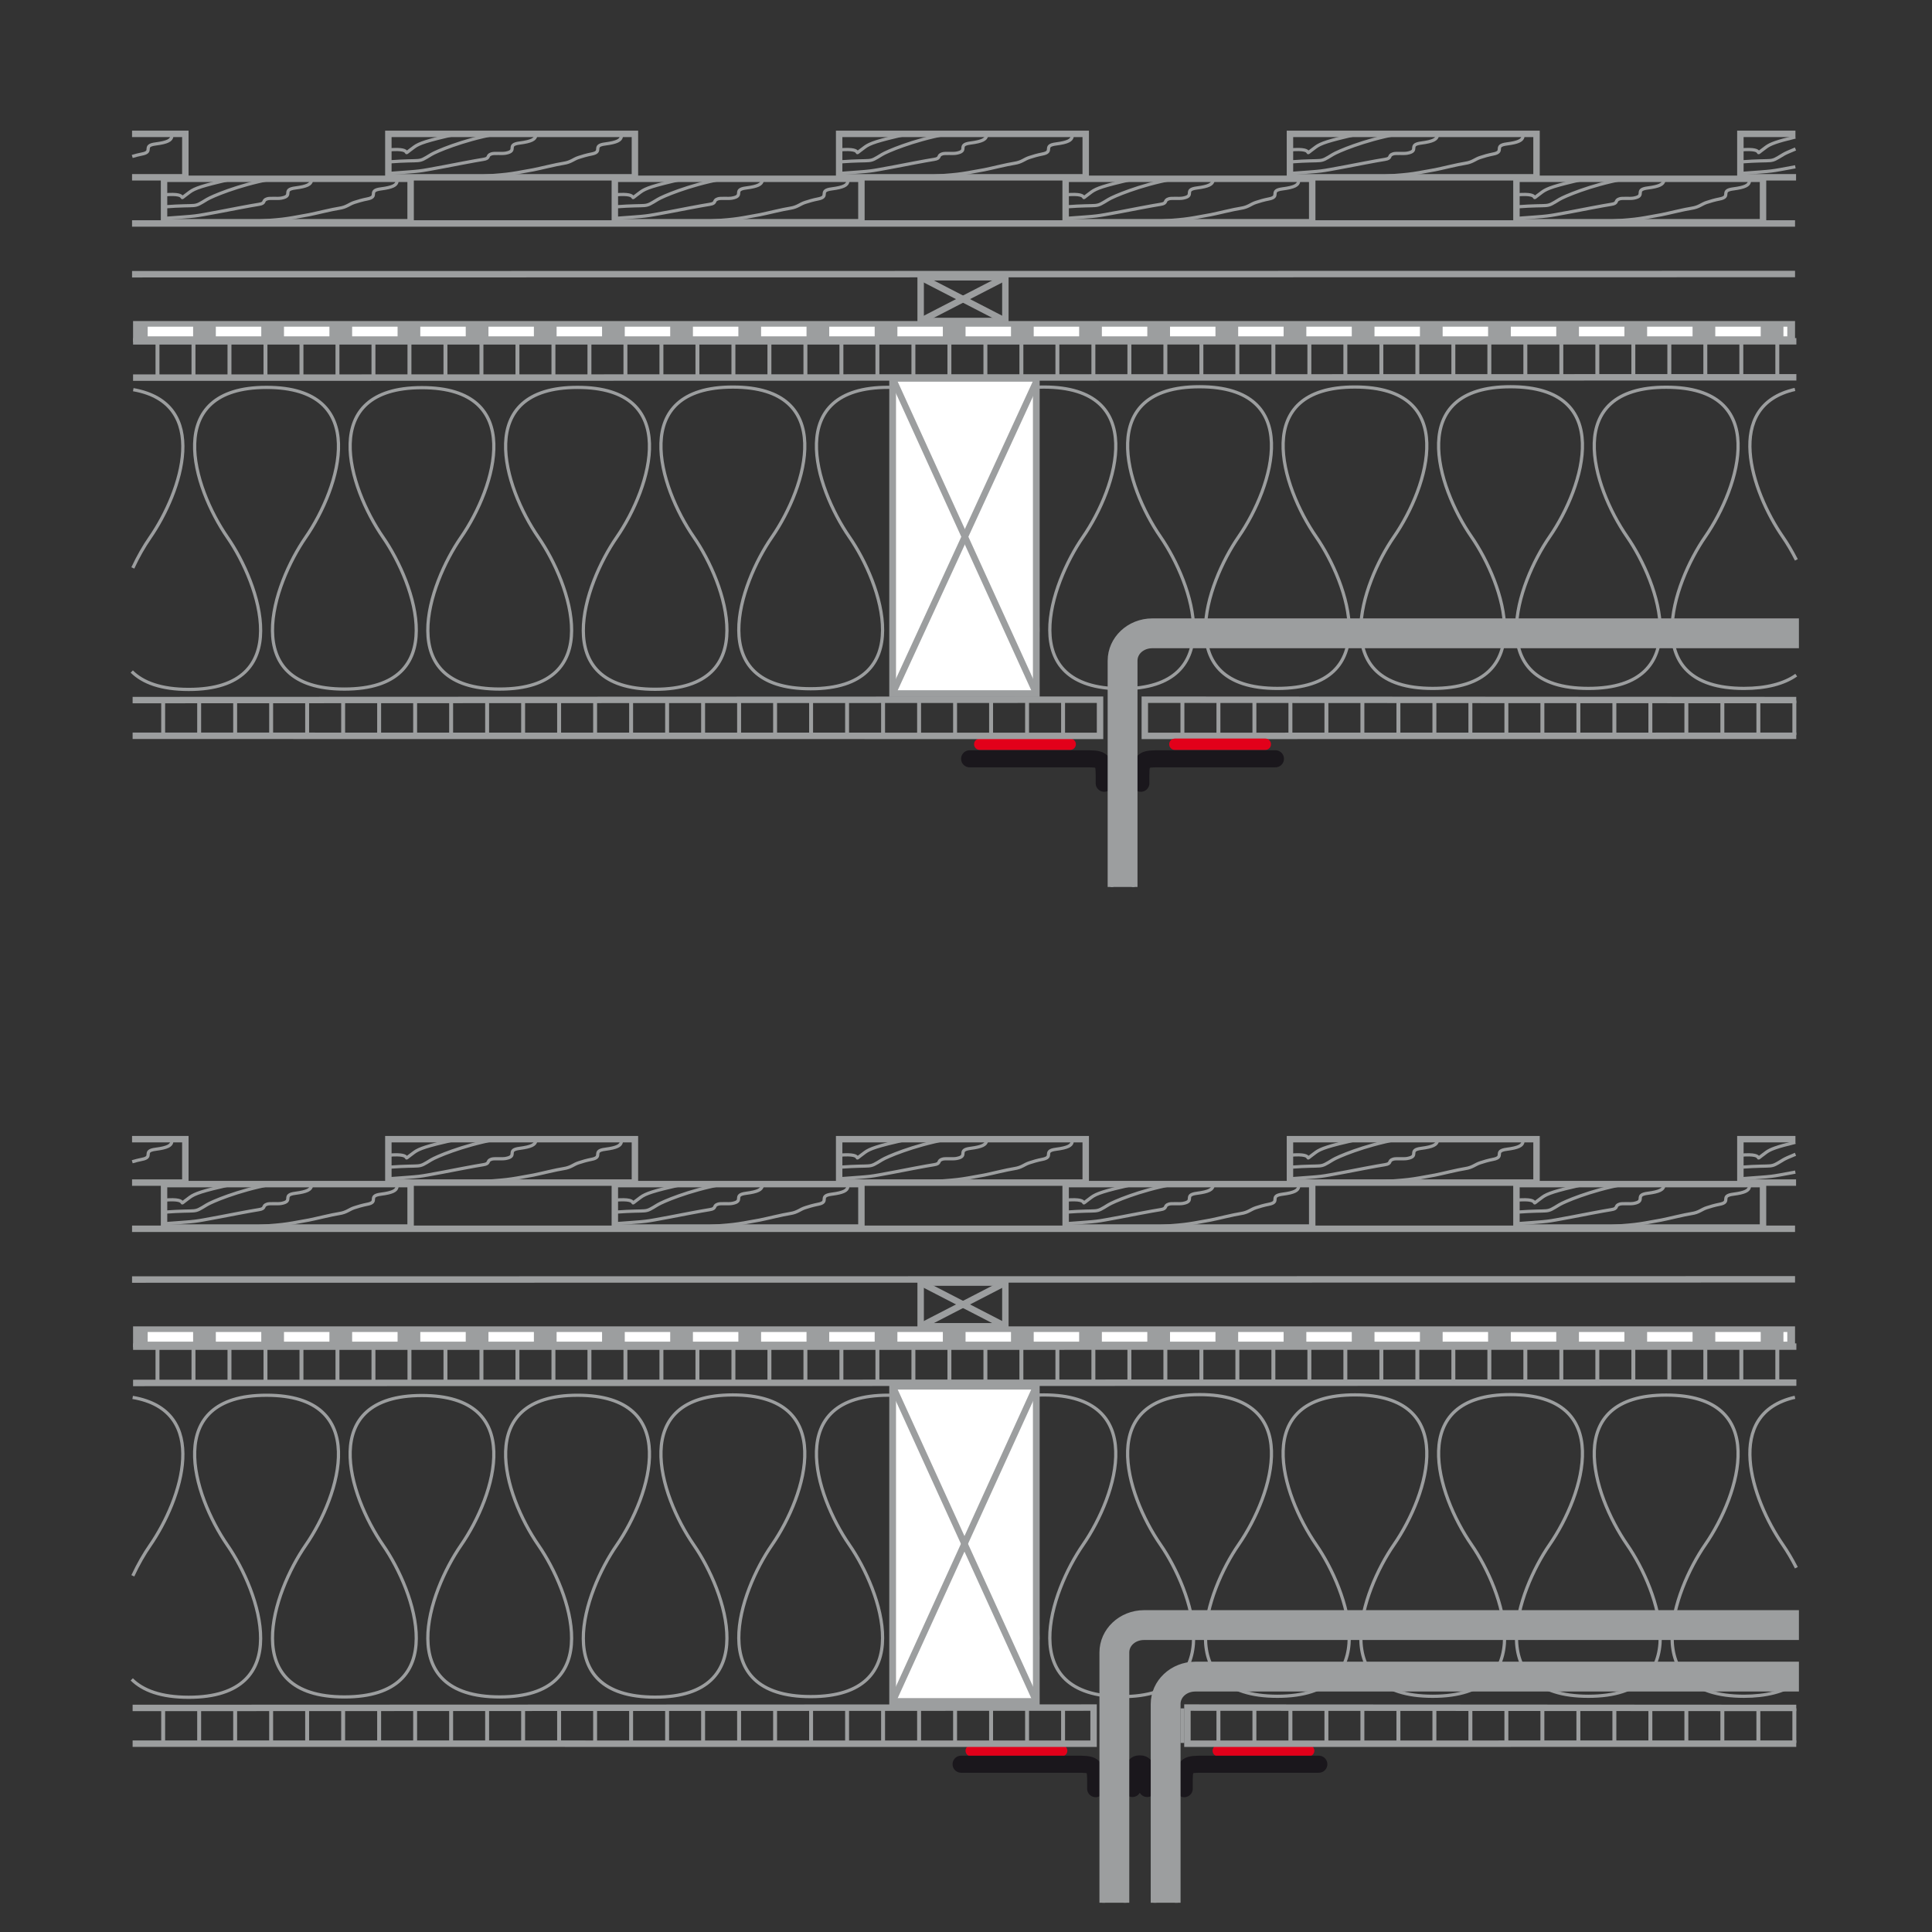 <?xml version="1.0" encoding="utf-8"?>
<!-- Generator: Adobe Illustrator 14.0.0, SVG Export Plug-In . SVG Version: 6.00 Build 43363)  -->
<!DOCTYPE svg PUBLIC "-//W3C//DTD SVG 1.1//EN" "http://www.w3.org/Graphics/SVG/1.1/DTD/svg11.dtd">
<svg version="1.1" id="Ebene_1" xmlns="http://www.w3.org/2000/svg" xmlns:xlink="http://www.w3.org/1999/xlink" x="0px" y="0px"
	 width="340.157px" height="340.157px" viewBox="0 0 340.157 340.157" enable-background="new 0 0 340.157 340.157"
	 xml:space="preserve">
<rect x="0" y="0" width="340.157" height="340.157" fill="#333333" stroke="none"/>
<line fill="none" stroke="#E2001A" stroke-width="2" stroke-linecap="round" stroke-miterlimit="3.864" x1="230.414" y1="308.236" x2="214.491" y2="308.236"/>
<line fill="none" stroke="#E2001A" stroke-width="2" stroke-linecap="round" stroke-miterlimit="3.864" x1="172.5" y1="131.035" x2="188.424" y2="131.035"/>
<g>
	<defs>
		<rect id="SVGID_1_" width="340.157" height="340.157"/>
	</defs>
	<clipPath id="SVGID_2_">
		<use xlink:href="#SVGID_1_"  overflow="visible"/>
	</clipPath>
	<path clip-path="url(#SVGID_2_)" fill="none" stroke="#9C9E9F" stroke-width="0.567" stroke-miterlimit="3.864" d="M316.277,98.572
		c-0.765-1.502-1.588-2.893-2.395-4.056c-5.541-8.009-10.509-23.09,2.145-25.95"/>
	<path clip-path="url(#SVGID_2_)" fill="none" stroke="#9C9E9F" stroke-width="0.567" stroke-miterlimit="3.864" d="M23.2,118.231
		c1.961,1.949,5.156,3.151,10.031,3.151c19.008,0,12.47-18.599,6.828-26.753c-6.14-8.873-11.575-26.424,6.873-26.424
		c18.449,0,13.014,17.551,6.873,26.424c-5.642,8.154-12.179,26.69,6.829,26.691c19.007,0,12.47-18.537,6.828-26.691
		c-6.14-8.873-11.628-26.377,6.821-26.377c18.448,0,13.014,17.504,6.873,26.377c-5.642,8.154-12.18,26.69,6.828,26.69
		c19.008,0.001,12.47-18.536,6.828-26.69c-6.14-8.873-11.574-26.424,6.874-26.424c18.448,0,13.014,17.551,6.873,26.424
		c-5.642,8.154-12.235,26.727,6.772,26.727c19.008,0.001,12.471-18.63,6.828-26.784c-6.14-8.873-11.574-26.424,6.874-26.424
		c18.449,0,13.014,17.551,6.874,26.425c-5.643,8.153-12.18,26.69,6.828,26.69c19.007,0,12.469-18.537,6.828-26.69
		c-6.141-8.874-11.628-26.378,6.821-26.378c18.447,0,13.013,17.504,6.873,26.378c-5.642,8.153-12.18,26.69,6.828,26.69
		c19.008,0,12.47-18.537,6.829-26.69c-6.141-8.874-11.575-26.425,6.873-26.425S196.8,85.7,190.66,94.573
		c-5.643,8.153-12.172,26.696,6.836,26.696s12.471-18.6,6.828-26.753c-6.14-8.873-11.574-26.425,6.874-26.425
		s13.014,17.552,6.873,26.425c-5.643,8.153-12.18,26.69,6.828,26.69s12.47-18.537,6.828-26.69
		c-6.141-8.873-11.627-26.378,6.821-26.378s13.014,17.505,6.873,26.378c-5.643,8.153-12.18,26.69,6.828,26.69
		c19.008,0.001,12.47-18.537,6.828-26.69c-6.141-8.873-11.575-26.425,6.873-26.425c18.448,0.001,13.014,17.552,6.873,26.425
		c-5.642,8.153-12.179,26.69,6.829,26.69c19.008,0.001,12.47-18.537,6.827-26.69c-6.14-8.873-11.574-26.34,6.874-26.34
		s13.013,17.467,6.873,26.34c-5.642,8.153-12.18,26.69,6.828,26.69c3.904,0,7.067-0.822,9.201-2.338"/>
	<path clip-path="url(#SVGID_2_)" fill="none" stroke="#9C9E9F" stroke-width="1.134" stroke-miterlimit="3.864" d="
		M316.257,123.258l-114.696-0.063v6.368l114.696-0.016 M23.35,123.258l170.328-0.063v6.368L23.35,129.547"/>
	<rect x="157.163" y="66.609" clip-path="url(#SVGID_2_)" fill="#FFFFFF" width="25.291" height="55.511"/>
	
		<rect x="157.163" y="66.609" clip-path="url(#SVGID_2_)" fill="none" stroke="#9C9E9F" stroke-width="1.186" stroke-miterlimit="3.864" width="25.291" height="55.511"/>
	
		<path clip-path="url(#SVGID_2_)" fill="none" stroke="#1A171C" stroke-width="3" stroke-linecap="round" stroke-miterlimit="3.864" d="
		M170.713,133.598h20.247c2.855,0,3.45,0.03,3.45,2.77v1.537"/>
	
		<line clip-path="url(#SVGID_2_)" fill="none" stroke="#E2001A" stroke-width="2" stroke-linecap="round" stroke-miterlimit="3.864" x1="222.775" y1="131.035" x2="206.852" y2="131.035"/>
	
		<path clip-path="url(#SVGID_2_)" fill="none" stroke="#1A171C" stroke-width="3" stroke-linecap="round" stroke-miterlimit="3.864" d="
		M224.562,133.598h-20.247c-2.855,0-3.449,0.03-3.449,2.77v1.537"/>
	<path clip-path="url(#SVGID_2_)" fill="#9C9E9F" d="M195.52,156.168v-39.841c0-3.831,3.301-6.948,7.358-6.948h113.349v0.546v1.081
		v1.285v0.958v0.382H202.878c-1.742,0-3.106,1.184-3.106,2.696v39.841"/>
	<path clip-path="url(#SVGID_2_)" fill="none" stroke="#9C9E9F" d="M195.52,156.168v-39.841c0-3.831,3.301-6.948,7.358-6.948
		h113.349v0.546v1.081v1.285v0.958v0.382H202.878c-1.742,0-3.106,1.184-3.106,2.696v39.841"/>
	<path clip-path="url(#SVGID_2_)" fill="none" stroke="#9C9E9F" stroke-width="0.567" stroke-miterlimit="3.864" d="M23.463,68.607
		c13.661,2.397,8.587,17.905,2.931,26.079c-1.027,1.484-2.083,3.311-3.009,5.308"/>
	
		<line clip-path="url(#SVGID_2_)" fill="none" stroke="#E2001A" stroke-width="2" stroke-linecap="round" stroke-miterlimit="3.864" x1="170.998" y1="308.236" x2="186.921" y2="308.236"/>
	<path clip-path="url(#SVGID_2_)" fill="none" stroke="#9C9E9F" stroke-width="0.567" stroke-miterlimit="3.864" d="
		M316.277,276.021c-0.765-1.502-1.588-2.893-2.395-4.057c-5.541-8.01-10.509-23.089,2.145-25.949"/>
	<path clip-path="url(#SVGID_2_)" fill="none" stroke="#9C9E9F" stroke-width="0.567" stroke-miterlimit="3.864" d="M23.2,295.68
		c1.961,1.949,5.156,3.15,10.031,3.15c19.008,0.002,12.47-18.598,6.828-26.752c-6.14-8.873-11.575-26.424,6.873-26.424
		c18.449,0,13.014,17.551,6.873,26.424c-5.642,8.154-12.179,26.689,6.829,26.691c19.007,0,12.47-18.537,6.828-26.691
		c-6.14-8.873-11.628-26.377,6.821-26.377c18.448,0,13.014,17.504,6.873,26.377c-5.642,8.154-12.18,26.689,6.828,26.691
		c19.008,0,12.47-18.537,6.828-26.691c-6.14-8.873-11.574-26.424,6.874-26.424c18.448,0,13.014,17.551,6.873,26.424
		c-5.642,8.154-12.235,26.727,6.772,26.727c19.008,0.002,12.471-18.629,6.828-26.783c-6.14-8.873-11.574-26.424,6.874-26.424
		c18.449,0,13.014,17.551,6.874,26.424c-5.643,8.154-12.18,26.689,6.828,26.691c19.007,0,12.469-18.537,6.828-26.691
		c-6.141-8.873-11.628-26.377,6.821-26.377c18.447,0,13.013,17.504,6.873,26.377c-5.642,8.154-12.18,26.689,6.828,26.691
		c19.008,0,12.47-18.537,6.829-26.691c-6.141-8.873-11.575-26.424,6.873-26.424s13.014,17.551,6.874,26.424
		c-5.643,8.154-12.172,26.695,6.836,26.695c19.008,0.002,12.471-18.598,6.828-26.752c-6.14-8.873-11.574-26.424,6.874-26.424
		s13.014,17.551,6.873,26.424c-5.643,8.154-12.18,26.689,6.828,26.691c19.008,0,12.47-18.537,6.828-26.691
		c-6.141-8.873-11.627-26.377,6.821-26.377s13.014,17.504,6.873,26.377c-5.643,8.154-12.18,26.689,6.828,26.691
		c19.008,0,12.47-18.537,6.828-26.691c-6.141-8.873-11.575-26.424,6.873-26.424s13.014,17.551,6.873,26.424
		c-5.642,8.154-12.179,26.691,6.829,26.691s12.47-18.537,6.827-26.691c-6.14-8.873-11.574-26.34,6.874-26.34
		s13.013,17.467,6.873,26.34c-5.642,8.154-12.18,26.689,6.828,26.689c3.904,0,7.067-0.82,9.201-2.338"/>
	<path clip-path="url(#SVGID_2_)" fill="none" stroke="#9C9E9F" stroke-width="1.134" stroke-miterlimit="3.864" d="
		M316.257,300.707l-107.194-0.063v6.368l107.194-0.016 M23.35,300.707l169.193-0.063v6.368L23.35,306.996"/>
	<rect x="157.163" y="244.059" clip-path="url(#SVGID_2_)" fill="#FFFFFF" width="25.291" height="55.51"/>
	
		<rect x="157.163" y="244.059" clip-path="url(#SVGID_2_)" fill="none" stroke="#9C9E9F" stroke-width="1.186" stroke-miterlimit="3.864" width="25.291" height="55.51"/>
	
		<path clip-path="url(#SVGID_2_)" fill="none" stroke="#1A171C" stroke-width="3" stroke-linecap="round" stroke-miterlimit="3.864" d="
		M169.211,310.615h20.246c2.856,0,3.45,0.029,3.45,2.77v1.537"/>
	
		<path clip-path="url(#SVGID_2_)" fill="none" stroke="#1A171C" stroke-width="3" stroke-linecap="round" stroke-miterlimit="3.864" d="
		M232.201,310.615h-20.246c-2.855,0-3.45,0.029-3.45,2.77v1.537 M199.376,314.893c0-2.74,0.026-4.33,1.183-4.33h0.237
		c1.178,0,1.183,1.59,1.183,4.33"/>
	<path clip-path="url(#SVGID_2_)" fill="#9C9E9F" d="M203.102,335.006v-34.992c0-3.831,3.302-6.948,7.359-6.948h105.766v4.252
		H210.461c-1.742,0-3.107,1.185-3.107,2.696v34.992"/>
	<path clip-path="url(#SVGID_2_)" fill="none" stroke="#9C9E9F" d="M203.102,335.006v-34.992c0-3.831,3.302-6.948,7.359-6.948
		h105.766v4.252H210.461c-1.742,0-3.107,1.185-3.107,2.696v34.992"/>
	<path clip-path="url(#SVGID_2_)" fill="#9C9E9F" d="M194.073,335.006v-44.064c0-3.832,3.302-6.948,7.359-6.948h114.794v1.523v1.146
		v1.582H201.433c-1.742,0-3.107,1.185-3.107,2.696v44.064"/>
	<path clip-path="url(#SVGID_2_)" fill="none" stroke="#9C9E9F" d="M194.073,335.006v-44.064c0-3.832,3.302-6.948,7.359-6.948
		h114.794v1.523v1.146v1.582H201.433c-1.742,0-3.107,1.185-3.107,2.696v44.064"/>
	<path clip-path="url(#SVGID_2_)" fill="none" stroke="#9C9E9F" stroke-width="0.567" stroke-miterlimit="3.864" d="M23.356,246.037
		c13.794,2.336,8.709,17.902,3.038,26.098c-1.027,1.484-2.083,3.311-3.009,5.309"/>
	
		<line clip-path="url(#SVGID_2_)" fill="none" stroke="#9C9E9F" stroke-width="1.134" stroke-miterlimit="3.864" x1="157.163" y1="66.609" x2="182.454" y2="122.12"/>
	
		<line clip-path="url(#SVGID_2_)" fill="none" stroke="#9C9E9F" stroke-width="1.134" stroke-miterlimit="3.864" x1="157.163" y1="122.12" x2="182.374" y2="67.349"/>
	
		<line clip-path="url(#SVGID_2_)" fill="none" stroke="#9C9E9F" stroke-width="1.134" stroke-miterlimit="3.864" x1="157.163" y1="244.059" x2="182.454" y2="299.568"/>
	
		<line clip-path="url(#SVGID_2_)" fill="none" stroke="#9C9E9F" stroke-width="1.134" stroke-miterlimit="3.864" x1="157.163" y1="299.568" x2="182.454" y2="244.059"/>
	<path clip-path="url(#SVGID_2_)" fill="none" stroke="#9C9E9F" stroke-width="1.134" stroke-miterlimit="3.864" d="M23.428,66.489
		l292.849-0.062 M316.277,60.087L23.428,60.103"/>
	
		<line clip-path="url(#SVGID_2_)" fill="none" stroke="#9C9E9F" stroke-width="0.692" stroke-miterlimit="3.864" x1="312.923" y1="60.243" x2="312.923" y2="66.333"/>
	
		<line clip-path="url(#SVGID_2_)" fill="none" stroke="#9C9E9F" stroke-width="0.692" stroke-miterlimit="3.864" x1="306.586" y1="60.243" x2="306.586" y2="66.333"/>
	
		<line clip-path="url(#SVGID_2_)" fill="none" stroke="#9C9E9F" stroke-width="0.692" stroke-miterlimit="3.864" x1="300.248" y1="60.243" x2="300.248" y2="66.333"/>
	
		<line clip-path="url(#SVGID_2_)" fill="none" stroke="#9C9E9F" stroke-width="0.692" stroke-miterlimit="3.864" x1="293.91" y1="60.243" x2="293.91" y2="66.333"/>
	
		<line clip-path="url(#SVGID_2_)" fill="none" stroke="#9C9E9F" stroke-width="0.692" stroke-miterlimit="3.864" x1="287.573" y1="60.243" x2="287.573" y2="66.333"/>
	
		<line clip-path="url(#SVGID_2_)" fill="none" stroke="#9C9E9F" stroke-width="0.692" stroke-miterlimit="3.864" x1="281.234" y1="60.243" x2="281.234" y2="66.333"/>
	
		<line clip-path="url(#SVGID_2_)" fill="none" stroke="#9C9E9F" stroke-width="0.692" stroke-miterlimit="3.864" x1="274.896" y1="60.243" x2="274.896" y2="66.333"/>
	
		<line clip-path="url(#SVGID_2_)" fill="none" stroke="#9C9E9F" stroke-width="0.692" stroke-miterlimit="3.864" x1="268.56" y1="60.243" x2="268.56" y2="66.333"/>
	
		<line clip-path="url(#SVGID_2_)" fill="none" stroke="#9C9E9F" stroke-width="0.692" stroke-miterlimit="3.864" x1="262.222" y1="60.243" x2="262.222" y2="66.333"/>
	
		<line clip-path="url(#SVGID_2_)" fill="none" stroke="#9C9E9F" stroke-width="0.692" stroke-miterlimit="3.864" x1="255.884" y1="60.243" x2="255.884" y2="66.333"/>
	
		<line clip-path="url(#SVGID_2_)" fill="none" stroke="#9C9E9F" stroke-width="0.692" stroke-miterlimit="3.864" x1="249.547" y1="60.243" x2="249.547" y2="66.333"/>
	
		<line clip-path="url(#SVGID_2_)" fill="none" stroke="#9C9E9F" stroke-width="0.692" stroke-miterlimit="3.864" x1="243.209" y1="60.243" x2="243.209" y2="66.333"/>
	
		<line clip-path="url(#SVGID_2_)" fill="none" stroke="#9C9E9F" stroke-width="0.692" stroke-miterlimit="3.864" x1="236.87" y1="60.243" x2="236.87" y2="66.333"/>
	
		<line clip-path="url(#SVGID_2_)" fill="none" stroke="#9C9E9F" stroke-width="0.692" stroke-miterlimit="3.864" x1="230.534" y1="60.243" x2="230.534" y2="66.333"/>
	
		<line clip-path="url(#SVGID_2_)" fill="none" stroke="#9C9E9F" stroke-width="0.692" stroke-miterlimit="3.864" x1="224.196" y1="60.243" x2="224.196" y2="66.333"/>
	
		<line clip-path="url(#SVGID_2_)" fill="none" stroke="#9C9E9F" stroke-width="0.692" stroke-miterlimit="3.864" x1="217.857" y1="60.243" x2="217.857" y2="66.333"/>
	
		<line clip-path="url(#SVGID_2_)" fill="none" stroke="#9C9E9F" stroke-width="0.692" stroke-miterlimit="3.864" x1="211.521" y1="60.243" x2="211.521" y2="66.333"/>
	
		<line clip-path="url(#SVGID_2_)" fill="none" stroke="#9C9E9F" stroke-width="0.692" stroke-miterlimit="3.864" x1="205.182" y1="60.243" x2="205.182" y2="66.333"/>
	
		<line clip-path="url(#SVGID_2_)" fill="none" stroke="#9C9E9F" stroke-width="0.692" stroke-miterlimit="3.864" x1="198.845" y1="60.243" x2="198.845" y2="66.333"/>
	
		<line clip-path="url(#SVGID_2_)" fill="none" stroke="#9C9E9F" stroke-width="0.692" stroke-miterlimit="3.864" x1="192.507" y1="60.243" x2="192.507" y2="66.333"/>
	
		<line clip-path="url(#SVGID_2_)" fill="none" stroke="#9C9E9F" stroke-width="0.692" stroke-miterlimit="3.864" x1="186.169" y1="60.243" x2="186.169" y2="66.333"/>
	
		<line clip-path="url(#SVGID_2_)" fill="none" stroke="#9C9E9F" stroke-width="0.692" stroke-miterlimit="3.864" x1="179.831" y1="60.243" x2="179.831" y2="66.333"/>
	
		<line clip-path="url(#SVGID_2_)" fill="none" stroke="#9C9E9F" stroke-width="0.692" stroke-miterlimit="3.864" x1="173.494" y1="60.243" x2="173.494" y2="66.333"/>
	
		<line clip-path="url(#SVGID_2_)" fill="none" stroke="#9C9E9F" stroke-width="0.692" stroke-miterlimit="3.864" x1="167.156" y1="60.243" x2="167.156" y2="66.333"/>
	
		<line clip-path="url(#SVGID_2_)" fill="none" stroke="#9C9E9F" stroke-width="0.692" stroke-miterlimit="3.864" x1="160.819" y1="60.243" x2="160.819" y2="66.333"/>
	
		<line clip-path="url(#SVGID_2_)" fill="none" stroke="#9C9E9F" stroke-width="0.692" stroke-miterlimit="3.864" x1="154.479" y1="60.243" x2="154.479" y2="66.333"/>
	
		<line clip-path="url(#SVGID_2_)" fill="none" stroke="#9C9E9F" stroke-width="0.692" stroke-miterlimit="3.864" x1="148.142" y1="60.243" x2="148.142" y2="66.333"/>
	
		<line clip-path="url(#SVGID_2_)" fill="none" stroke="#9C9E9F" stroke-width="0.692" stroke-miterlimit="3.864" x1="141.805" y1="60.243" x2="141.805" y2="66.333"/>
	
		<line clip-path="url(#SVGID_2_)" fill="none" stroke="#9C9E9F" stroke-width="0.692" stroke-miterlimit="3.864" x1="135.467" y1="60.243" x2="135.467" y2="66.333"/>
	
		<line clip-path="url(#SVGID_2_)" fill="none" stroke="#9C9E9F" stroke-width="0.692" stroke-miterlimit="3.864" x1="129.129" y1="60.243" x2="129.129" y2="66.333"/>
	
		<line clip-path="url(#SVGID_2_)" fill="none" stroke="#9C9E9F" stroke-width="0.692" stroke-miterlimit="3.864" x1="122.792" y1="60.243" x2="122.792" y2="66.333"/>
	
		<line clip-path="url(#SVGID_2_)" fill="none" stroke="#9C9E9F" stroke-width="0.692" stroke-miterlimit="3.864" x1="116.454" y1="60.243" x2="116.454" y2="66.333"/>
	
		<line clip-path="url(#SVGID_2_)" fill="none" stroke="#9C9E9F" stroke-width="0.692" stroke-miterlimit="3.864" x1="110.116" y1="60.243" x2="110.116" y2="66.333"/>
	
		<line clip-path="url(#SVGID_2_)" fill="none" stroke="#9C9E9F" stroke-width="0.692" stroke-miterlimit="3.864" x1="103.779" y1="60.243" x2="103.779" y2="66.333"/>
	
		<line clip-path="url(#SVGID_2_)" fill="none" stroke="#9C9E9F" stroke-width="0.692" stroke-miterlimit="3.864" x1="97.441" y1="60.243" x2="97.441" y2="66.333"/>
	
		<line clip-path="url(#SVGID_2_)" fill="none" stroke="#9C9E9F" stroke-width="0.692" stroke-miterlimit="3.864" x1="91.104" y1="60.243" x2="91.104" y2="66.333"/>
	
		<line clip-path="url(#SVGID_2_)" fill="none" stroke="#9C9E9F" stroke-width="0.692" stroke-miterlimit="3.864" x1="84.766" y1="60.243" x2="84.766" y2="66.333"/>
	
		<line clip-path="url(#SVGID_2_)" fill="none" stroke="#9C9E9F" stroke-width="0.692" stroke-miterlimit="3.864" x1="78.429" y1="60.243" x2="78.429" y2="66.333"/>
	
		<line clip-path="url(#SVGID_2_)" fill="none" stroke="#9C9E9F" stroke-width="0.692" stroke-miterlimit="3.864" x1="72.091" y1="60.243" x2="72.091" y2="66.333"/>
	
		<line clip-path="url(#SVGID_2_)" fill="none" stroke="#9C9E9F" stroke-width="0.692" stroke-miterlimit="3.864" x1="65.753" y1="60.243" x2="65.753" y2="66.333"/>
	
		<line clip-path="url(#SVGID_2_)" fill="none" stroke="#9C9E9F" stroke-width="0.692" stroke-miterlimit="3.864" x1="59.416" y1="60.243" x2="59.416" y2="66.333"/>
	
		<line clip-path="url(#SVGID_2_)" fill="none" stroke="#9C9E9F" stroke-width="0.692" stroke-miterlimit="3.864" x1="53.078" y1="60.243" x2="53.078" y2="66.333"/>
	
		<line clip-path="url(#SVGID_2_)" fill="none" stroke="#9C9E9F" stroke-width="0.692" stroke-miterlimit="3.864" x1="46.74" y1="60.243" x2="46.74" y2="66.333"/>
	
		<line clip-path="url(#SVGID_2_)" fill="none" stroke="#9C9E9F" stroke-width="0.692" stroke-miterlimit="3.864" x1="40.403" y1="60.243" x2="40.403" y2="66.333"/>
	
		<line clip-path="url(#SVGID_2_)" fill="none" stroke="#9C9E9F" stroke-width="0.692" stroke-miterlimit="3.864" x1="34.065" y1="60.243" x2="34.065" y2="66.333"/>
	
		<line clip-path="url(#SVGID_2_)" fill="none" stroke="#9C9E9F" stroke-width="0.692" stroke-miterlimit="3.864" x1="27.728" y1="60.243" x2="27.728" y2="66.333"/>
	
		<line clip-path="url(#SVGID_2_)" fill="none" stroke="#9C9E9F" stroke-width="0.692" stroke-miterlimit="3.864" x1="315.923" y1="123.334" x2="315.923" y2="129.424"/>
	
		<line clip-path="url(#SVGID_2_)" fill="none" stroke="#9C9E9F" stroke-width="0.692" stroke-miterlimit="3.864" x1="309.586" y1="123.334" x2="309.586" y2="129.424"/>
	
		<line clip-path="url(#SVGID_2_)" fill="none" stroke="#9C9E9F" stroke-width="0.692" stroke-miterlimit="3.864" x1="303.248" y1="123.334" x2="303.248" y2="129.424"/>
	
		<line clip-path="url(#SVGID_2_)" fill="none" stroke="#9C9E9F" stroke-width="0.692" stroke-miterlimit="3.864" x1="296.91" y1="123.334" x2="296.91" y2="129.424"/>
	
		<line clip-path="url(#SVGID_2_)" fill="none" stroke="#9C9E9F" stroke-width="0.692" stroke-miterlimit="3.864" x1="290.573" y1="123.334" x2="290.573" y2="129.424"/>
	
		<line clip-path="url(#SVGID_2_)" fill="none" stroke="#9C9E9F" stroke-width="0.692" stroke-miterlimit="3.864" x1="284.234" y1="123.334" x2="284.234" y2="129.424"/>
	
		<line clip-path="url(#SVGID_2_)" fill="none" stroke="#9C9E9F" stroke-width="0.692" stroke-miterlimit="3.864" x1="277.896" y1="123.334" x2="277.896" y2="129.424"/>
	
		<line clip-path="url(#SVGID_2_)" fill="none" stroke="#9C9E9F" stroke-width="0.692" stroke-miterlimit="3.864" x1="271.56" y1="123.334" x2="271.56" y2="129.424"/>
	
		<line clip-path="url(#SVGID_2_)" fill="none" stroke="#9C9E9F" stroke-width="0.692" stroke-miterlimit="3.864" x1="265.222" y1="123.334" x2="265.222" y2="129.424"/>
	
		<line clip-path="url(#SVGID_2_)" fill="none" stroke="#9C9E9F" stroke-width="0.692" stroke-miterlimit="3.864" x1="258.884" y1="123.334" x2="258.884" y2="129.424"/>
	
		<line clip-path="url(#SVGID_2_)" fill="none" stroke="#9C9E9F" stroke-width="0.692" stroke-miterlimit="3.864" x1="252.547" y1="123.334" x2="252.547" y2="129.424"/>
	
		<line clip-path="url(#SVGID_2_)" fill="none" stroke="#9C9E9F" stroke-width="0.692" stroke-miterlimit="3.864" x1="246.209" y1="123.334" x2="246.209" y2="129.424"/>
	
		<line clip-path="url(#SVGID_2_)" fill="none" stroke="#9C9E9F" stroke-width="0.692" stroke-miterlimit="3.864" x1="239.87" y1="123.334" x2="239.87" y2="129.424"/>
	
		<line clip-path="url(#SVGID_2_)" fill="none" stroke="#9C9E9F" stroke-width="0.692" stroke-miterlimit="3.864" x1="233.534" y1="123.334" x2="233.534" y2="129.424"/>
	
		<line clip-path="url(#SVGID_2_)" fill="none" stroke="#9C9E9F" stroke-width="0.692" stroke-miterlimit="3.864" x1="227.196" y1="123.334" x2="227.196" y2="129.424"/>
	
		<line clip-path="url(#SVGID_2_)" fill="none" stroke="#9C9E9F" stroke-width="0.692" stroke-miterlimit="3.864" x1="220.857" y1="123.334" x2="220.857" y2="129.424"/>
	
		<line clip-path="url(#SVGID_2_)" fill="none" stroke="#9C9E9F" stroke-width="0.692" stroke-miterlimit="3.864" x1="214.521" y1="123.334" x2="214.521" y2="129.424"/>
	
		<line clip-path="url(#SVGID_2_)" fill="none" stroke="#9C9E9F" stroke-width="0.692" stroke-miterlimit="3.864" x1="208.182" y1="123.334" x2="208.182" y2="129.424"/>
	
		<line clip-path="url(#SVGID_2_)" fill="none" stroke="#9C9E9F" stroke-width="0.692" stroke-miterlimit="3.864" x1="187.169" y1="123.334" x2="187.169" y2="129.424"/>
	
		<line clip-path="url(#SVGID_2_)" fill="none" stroke="#9C9E9F" stroke-width="0.692" stroke-miterlimit="3.864" x1="180.831" y1="123.334" x2="180.831" y2="129.424"/>
	
		<line clip-path="url(#SVGID_2_)" fill="none" stroke="#9C9E9F" stroke-width="0.692" stroke-miterlimit="3.864" x1="174.494" y1="123.334" x2="174.494" y2="129.424"/>
	
		<line clip-path="url(#SVGID_2_)" fill="none" stroke="#9C9E9F" stroke-width="0.692" stroke-miterlimit="3.864" x1="168.156" y1="123.334" x2="168.156" y2="129.424"/>
	
		<line clip-path="url(#SVGID_2_)" fill="none" stroke="#9C9E9F" stroke-width="0.692" stroke-miterlimit="3.864" x1="161.819" y1="123.334" x2="161.819" y2="129.424"/>
	
		<line clip-path="url(#SVGID_2_)" fill="none" stroke="#9C9E9F" stroke-width="0.692" stroke-miterlimit="3.864" x1="155.479" y1="123.334" x2="155.479" y2="129.424"/>
	
		<line clip-path="url(#SVGID_2_)" fill="none" stroke="#9C9E9F" stroke-width="0.692" stroke-miterlimit="3.864" x1="149.142" y1="123.334" x2="149.142" y2="129.424"/>
	
		<line clip-path="url(#SVGID_2_)" fill="none" stroke="#9C9E9F" stroke-width="0.692" stroke-miterlimit="3.864" x1="142.805" y1="123.334" x2="142.805" y2="129.424"/>
	
		<line clip-path="url(#SVGID_2_)" fill="none" stroke="#9C9E9F" stroke-width="0.692" stroke-miterlimit="3.864" x1="136.467" y1="123.334" x2="136.467" y2="129.424"/>
	
		<line clip-path="url(#SVGID_2_)" fill="none" stroke="#9C9E9F" stroke-width="0.692" stroke-miterlimit="3.864" x1="130.129" y1="123.334" x2="130.129" y2="129.424"/>
	
		<line clip-path="url(#SVGID_2_)" fill="none" stroke="#9C9E9F" stroke-width="0.692" stroke-miterlimit="3.864" x1="123.792" y1="123.334" x2="123.792" y2="129.424"/>
	
		<line clip-path="url(#SVGID_2_)" fill="none" stroke="#9C9E9F" stroke-width="0.692" stroke-miterlimit="3.864" x1="117.454" y1="123.334" x2="117.454" y2="129.424"/>
	
		<line clip-path="url(#SVGID_2_)" fill="none" stroke="#9C9E9F" stroke-width="0.692" stroke-miterlimit="3.864" x1="111.116" y1="123.334" x2="111.116" y2="129.424"/>
	
		<line clip-path="url(#SVGID_2_)" fill="none" stroke="#9C9E9F" stroke-width="0.692" stroke-miterlimit="3.864" x1="104.779" y1="123.334" x2="104.779" y2="129.424"/>
	
		<line clip-path="url(#SVGID_2_)" fill="none" stroke="#9C9E9F" stroke-width="0.692" stroke-miterlimit="3.864" x1="98.441" y1="123.334" x2="98.441" y2="129.424"/>
	
		<line clip-path="url(#SVGID_2_)" fill="none" stroke="#9C9E9F" stroke-width="0.692" stroke-miterlimit="3.864" x1="92.104" y1="123.334" x2="92.104" y2="129.424"/>
	
		<line clip-path="url(#SVGID_2_)" fill="none" stroke="#9C9E9F" stroke-width="0.692" stroke-miterlimit="3.864" x1="85.766" y1="123.334" x2="85.766" y2="129.424"/>
	
		<line clip-path="url(#SVGID_2_)" fill="none" stroke="#9C9E9F" stroke-width="0.692" stroke-miterlimit="3.864" x1="79.429" y1="123.334" x2="79.429" y2="129.424"/>
	
		<line clip-path="url(#SVGID_2_)" fill="none" stroke="#9C9E9F" stroke-width="0.692" stroke-miterlimit="3.864" x1="73.091" y1="123.334" x2="73.091" y2="129.424"/>
	
		<line clip-path="url(#SVGID_2_)" fill="none" stroke="#9C9E9F" stroke-width="0.692" stroke-miterlimit="3.864" x1="66.753" y1="123.334" x2="66.753" y2="129.424"/>
	
		<line clip-path="url(#SVGID_2_)" fill="none" stroke="#9C9E9F" stroke-width="0.692" stroke-miterlimit="3.864" x1="60.416" y1="123.334" x2="60.416" y2="129.424"/>
	
		<line clip-path="url(#SVGID_2_)" fill="none" stroke="#9C9E9F" stroke-width="0.692" stroke-miterlimit="3.864" x1="54.078" y1="123.334" x2="54.078" y2="129.424"/>
	
		<line clip-path="url(#SVGID_2_)" fill="none" stroke="#9C9E9F" stroke-width="0.692" stroke-miterlimit="3.864" x1="47.74" y1="123.334" x2="47.74" y2="129.424"/>
	
		<line clip-path="url(#SVGID_2_)" fill="none" stroke="#9C9E9F" stroke-width="0.692" stroke-miterlimit="3.864" x1="41.403" y1="123.334" x2="41.403" y2="129.424"/>
	
		<line clip-path="url(#SVGID_2_)" fill="none" stroke="#9C9E9F" stroke-width="0.692" stroke-miterlimit="3.864" x1="35.065" y1="123.334" x2="35.065" y2="129.424"/>
	
		<line clip-path="url(#SVGID_2_)" fill="none" stroke="#9C9E9F" stroke-width="0.692" stroke-miterlimit="3.864" x1="28.728" y1="123.334" x2="28.728" y2="129.424"/>
	
		<line clip-path="url(#SVGID_2_)" fill="none" stroke="#9C9E9F" stroke-width="0.692" stroke-miterlimit="3.864" x1="315.923" y1="300.783" x2="315.923" y2="306.873"/>
	
		<line clip-path="url(#SVGID_2_)" fill="none" stroke="#9C9E9F" stroke-width="0.692" stroke-miterlimit="3.864" x1="309.586" y1="300.783" x2="309.586" y2="306.873"/>
	
		<line clip-path="url(#SVGID_2_)" fill="none" stroke="#9C9E9F" stroke-width="0.692" stroke-miterlimit="3.864" x1="303.248" y1="300.783" x2="303.248" y2="306.873"/>
	
		<line clip-path="url(#SVGID_2_)" fill="none" stroke="#9C9E9F" stroke-width="0.692" stroke-miterlimit="3.864" x1="296.91" y1="300.783" x2="296.91" y2="306.873"/>
	
		<line clip-path="url(#SVGID_2_)" fill="none" stroke="#9C9E9F" stroke-width="0.692" stroke-miterlimit="3.864" x1="290.573" y1="300.783" x2="290.573" y2="306.873"/>
	
		<line clip-path="url(#SVGID_2_)" fill="none" stroke="#9C9E9F" stroke-width="0.692" stroke-miterlimit="3.864" x1="284.234" y1="300.783" x2="284.234" y2="306.873"/>
	
		<line clip-path="url(#SVGID_2_)" fill="none" stroke="#9C9E9F" stroke-width="0.692" stroke-miterlimit="3.864" x1="277.896" y1="300.783" x2="277.896" y2="306.873"/>
	
		<line clip-path="url(#SVGID_2_)" fill="none" stroke="#9C9E9F" stroke-width="0.692" stroke-miterlimit="3.864" x1="271.56" y1="300.783" x2="271.56" y2="306.873"/>
	
		<line clip-path="url(#SVGID_2_)" fill="none" stroke="#9C9E9F" stroke-width="0.692" stroke-miterlimit="3.864" x1="265.222" y1="300.783" x2="265.222" y2="306.873"/>
	
		<line clip-path="url(#SVGID_2_)" fill="none" stroke="#9C9E9F" stroke-width="0.692" stroke-miterlimit="3.864" x1="258.884" y1="300.783" x2="258.884" y2="306.873"/>
	
		<line clip-path="url(#SVGID_2_)" fill="none" stroke="#9C9E9F" stroke-width="0.692" stroke-miterlimit="3.864" x1="252.547" y1="300.783" x2="252.547" y2="306.873"/>
	
		<line clip-path="url(#SVGID_2_)" fill="none" stroke="#9C9E9F" stroke-width="0.692" stroke-miterlimit="3.864" x1="246.209" y1="300.783" x2="246.209" y2="306.873"/>
	
		<line clip-path="url(#SVGID_2_)" fill="none" stroke="#9C9E9F" stroke-width="0.692" stroke-miterlimit="3.864" x1="239.87" y1="300.783" x2="239.87" y2="306.873"/>
	
		<line clip-path="url(#SVGID_2_)" fill="none" stroke="#9C9E9F" stroke-width="0.692" stroke-miterlimit="3.864" x1="233.534" y1="300.783" x2="233.534" y2="306.873"/>
	
		<line clip-path="url(#SVGID_2_)" fill="none" stroke="#9C9E9F" stroke-width="0.692" stroke-miterlimit="3.864" x1="227.196" y1="300.783" x2="227.196" y2="306.873"/>
	
		<line clip-path="url(#SVGID_2_)" fill="none" stroke="#9C9E9F" stroke-width="0.692" stroke-miterlimit="3.864" x1="220.857" y1="300.783" x2="220.857" y2="306.873"/>
	
		<line clip-path="url(#SVGID_2_)" fill="none" stroke="#9C9E9F" stroke-width="0.692" stroke-miterlimit="3.864" x1="214.521" y1="300.783" x2="214.521" y2="306.873"/>
	
		<line clip-path="url(#SVGID_2_)" fill="none" stroke="#9C9E9F" stroke-width="0.692" stroke-miterlimit="3.864" x1="208.182" y1="300.783" x2="208.182" y2="306.873"/>
	
		<line clip-path="url(#SVGID_2_)" fill="none" stroke="#9C9E9F" stroke-width="0.692" stroke-miterlimit="3.864" x1="187.169" y1="300.783" x2="187.169" y2="306.873"/>
	
		<line clip-path="url(#SVGID_2_)" fill="none" stroke="#9C9E9F" stroke-width="0.692" stroke-miterlimit="3.864" x1="180.831" y1="300.783" x2="180.831" y2="306.873"/>
	
		<line clip-path="url(#SVGID_2_)" fill="none" stroke="#9C9E9F" stroke-width="0.692" stroke-miterlimit="3.864" x1="174.494" y1="300.783" x2="174.494" y2="306.873"/>
	
		<line clip-path="url(#SVGID_2_)" fill="none" stroke="#9C9E9F" stroke-width="0.692" stroke-miterlimit="3.864" x1="168.156" y1="300.783" x2="168.156" y2="306.873"/>
	
		<line clip-path="url(#SVGID_2_)" fill="none" stroke="#9C9E9F" stroke-width="0.692" stroke-miterlimit="3.864" x1="161.819" y1="300.783" x2="161.819" y2="306.873"/>
	
		<line clip-path="url(#SVGID_2_)" fill="none" stroke="#9C9E9F" stroke-width="0.692" stroke-miterlimit="3.864" x1="155.479" y1="300.783" x2="155.479" y2="306.873"/>
	
		<line clip-path="url(#SVGID_2_)" fill="none" stroke="#9C9E9F" stroke-width="0.692" stroke-miterlimit="3.864" x1="149.142" y1="300.783" x2="149.142" y2="306.873"/>
	
		<line clip-path="url(#SVGID_2_)" fill="none" stroke="#9C9E9F" stroke-width="0.692" stroke-miterlimit="3.864" x1="142.805" y1="300.783" x2="142.805" y2="306.873"/>
	
		<line clip-path="url(#SVGID_2_)" fill="none" stroke="#9C9E9F" stroke-width="0.692" stroke-miterlimit="3.864" x1="136.467" y1="300.783" x2="136.467" y2="306.873"/>
	
		<line clip-path="url(#SVGID_2_)" fill="none" stroke="#9C9E9F" stroke-width="0.692" stroke-miterlimit="3.864" x1="130.129" y1="300.783" x2="130.129" y2="306.873"/>
	
		<line clip-path="url(#SVGID_2_)" fill="none" stroke="#9C9E9F" stroke-width="0.692" stroke-miterlimit="3.864" x1="123.792" y1="300.783" x2="123.792" y2="306.873"/>
	
		<line clip-path="url(#SVGID_2_)" fill="none" stroke="#9C9E9F" stroke-width="0.692" stroke-miterlimit="3.864" x1="117.454" y1="300.783" x2="117.454" y2="306.873"/>
	
		<line clip-path="url(#SVGID_2_)" fill="none" stroke="#9C9E9F" stroke-width="0.692" stroke-miterlimit="3.864" x1="111.116" y1="300.783" x2="111.116" y2="306.873"/>
	
		<line clip-path="url(#SVGID_2_)" fill="none" stroke="#9C9E9F" stroke-width="0.692" stroke-miterlimit="3.864" x1="104.779" y1="300.783" x2="104.779" y2="306.873"/>
	
		<line clip-path="url(#SVGID_2_)" fill="none" stroke="#9C9E9F" stroke-width="0.692" stroke-miterlimit="3.864" x1="98.441" y1="300.783" x2="98.441" y2="306.873"/>
	
		<line clip-path="url(#SVGID_2_)" fill="none" stroke="#9C9E9F" stroke-width="0.692" stroke-miterlimit="3.864" x1="92.104" y1="300.783" x2="92.104" y2="306.873"/>
	
		<line clip-path="url(#SVGID_2_)" fill="none" stroke="#9C9E9F" stroke-width="0.692" stroke-miterlimit="3.864" x1="85.766" y1="300.783" x2="85.766" y2="306.873"/>
	
		<line clip-path="url(#SVGID_2_)" fill="none" stroke="#9C9E9F" stroke-width="0.692" stroke-miterlimit="3.864" x1="79.429" y1="300.783" x2="79.429" y2="306.873"/>
	
		<line clip-path="url(#SVGID_2_)" fill="none" stroke="#9C9E9F" stroke-width="0.692" stroke-miterlimit="3.864" x1="73.091" y1="300.783" x2="73.091" y2="306.873"/>
	
		<line clip-path="url(#SVGID_2_)" fill="none" stroke="#9C9E9F" stroke-width="0.692" stroke-miterlimit="3.864" x1="66.753" y1="300.783" x2="66.753" y2="306.873"/>
	
		<line clip-path="url(#SVGID_2_)" fill="none" stroke="#9C9E9F" stroke-width="0.692" stroke-miterlimit="3.864" x1="60.416" y1="300.783" x2="60.416" y2="306.873"/>
	
		<line clip-path="url(#SVGID_2_)" fill="none" stroke="#9C9E9F" stroke-width="0.692" stroke-miterlimit="3.864" x1="54.078" y1="300.783" x2="54.078" y2="306.873"/>
	
		<line clip-path="url(#SVGID_2_)" fill="none" stroke="#9C9E9F" stroke-width="0.692" stroke-miterlimit="3.864" x1="47.74" y1="300.783" x2="47.74" y2="306.873"/>
	
		<line clip-path="url(#SVGID_2_)" fill="none" stroke="#9C9E9F" stroke-width="0.692" stroke-miterlimit="3.864" x1="41.403" y1="300.783" x2="41.403" y2="306.873"/>
	
		<line clip-path="url(#SVGID_2_)" fill="none" stroke="#9C9E9F" stroke-width="0.692" stroke-miterlimit="3.864" x1="35.065" y1="300.783" x2="35.065" y2="306.873"/>
	
		<line clip-path="url(#SVGID_2_)" fill="none" stroke="#9C9E9F" stroke-width="0.692" stroke-miterlimit="3.864" x1="28.728" y1="300.783" x2="28.728" y2="306.873"/>
	
		<rect x="162.095" y="48.818" clip-path="url(#SVGID_2_)" fill="none" stroke="#9C9E9F" stroke-width="1.134" stroke-miterlimit="3.864" width="14.915" height="7.694"/>
	<path clip-path="url(#SVGID_2_)" fill="none" stroke="#9C9E9F" stroke-width="1.134" stroke-miterlimit="3.864" d="M23.251,39.345
		h292.792 M316.043,48.245L23.251,48.284"/>
	
		<rect x="28.882" y="31.479" clip-path="url(#SVGID_2_)" fill="none" stroke="#9C9E9F" stroke-width="1.134" stroke-linecap="round" stroke-miterlimit="3.864" width="43.412" height="7.647"/>
	<path clip-path="url(#SVGID_2_)" fill="none" stroke="#9C9E9F" stroke-width="0.567" stroke-miterlimit="3.864" d="M54.722,31.329
		c-0.02,0.166,0.134,0.293,0.113,0.459c-0.081,0.663-0.806,1.044-2.815,1.302c-2.523,0.316-0.225,1.38-2.479,1.789
		c-0.693,0.132-2.027-0.044-2.5,0.126c-0.94,0.294-0.151,0.776-1.475,0.974c-1.208,0.176-5.909,1.087-7.008,1.301
		c-4.912,0.9-3.291,0.694-9.676,1.173 M69.791,31.49c-0.021,0.166,0.133,0.293,0.113,0.459c-0.082,0.664-0.806,1.044-2.815,1.303
		c-2.524,0.315-0.226,1.379-2.479,1.788c-0.694,0.131-1.728,0.42-2.201,0.59c-0.94,0.294-1.355,0.837-2.678,1.035
		c-1.208,0.176-4.213,0.924-5.312,1.138c-4.912,0.9-4.177,0.786-10.562,1.265 M40.596,31.56c-4.976,1.127-6.303,1.605-7.162,2.233
		c-2.987,2.186,0.736,0.035-4.599,0.515 M47.726,31.511c-5.957,1.127-10.479,3.108-11.282,3.597c-2.629,1.6-1.177,0.835-7.562,1.314
		"/>
	
		<rect x="108.252" y="31.479" clip-path="url(#SVGID_2_)" fill="none" stroke="#9C9E9F" stroke-width="1.134" stroke-linecap="round" stroke-miterlimit="3.864" width="43.412" height="7.647"/>
	<path clip-path="url(#SVGID_2_)" fill="none" stroke="#9C9E9F" stroke-width="0.567" stroke-miterlimit="3.864" d="M134.092,31.329
		c-0.02,0.166,0.134,0.293,0.113,0.459c-0.081,0.663-0.806,1.044-2.815,1.302c-2.523,0.316-0.225,1.38-2.479,1.789
		c-0.693,0.132-2.027-0.044-2.5,0.126c-0.94,0.294-0.152,0.776-1.475,0.974c-1.208,0.176-5.909,1.087-7.008,1.301
		c-4.912,0.9-3.291,0.694-9.676,1.173 M149.16,31.49c-0.02,0.166,0.134,0.293,0.114,0.459c-0.082,0.664-0.806,1.044-2.815,1.303
		c-2.524,0.315-0.226,1.379-2.479,1.788c-0.694,0.131-1.728,0.42-2.201,0.59c-0.94,0.294-1.355,0.837-2.678,1.035
		c-1.208,0.176-4.213,0.924-5.312,1.138c-4.912,0.9-4.177,0.786-10.562,1.265 M119.966,31.56c-4.976,1.127-6.303,1.605-7.162,2.233
		c-2.987,2.186,0.736,0.035-4.599,0.515 M127.096,31.511c-5.957,1.127-10.479,3.108-11.282,3.597
		c-2.629,1.6-1.177,0.835-7.562,1.314"/>
	
		<rect x="187.622" y="31.479" clip-path="url(#SVGID_2_)" fill="none" stroke="#9C9E9F" stroke-width="1.134" stroke-linecap="round" stroke-miterlimit="3.864" width="43.412" height="7.647"/>
	<path clip-path="url(#SVGID_2_)" fill="none" stroke="#9C9E9F" stroke-width="0.567" stroke-miterlimit="3.864" d="M213.462,31.329
		c-0.021,0.166,0.134,0.293,0.113,0.459c-0.082,0.663-0.807,1.044-2.814,1.302c-2.524,0.316-0.227,1.38-2.479,1.789
		c-0.693,0.132-2.027-0.044-2.501,0.126c-0.939,0.294-0.151,0.776-1.475,0.974c-1.208,0.176-5.908,1.087-7.008,1.301
		c-4.912,0.9-3.291,0.694-9.676,1.173 M228.53,31.49c-0.021,0.166,0.134,0.293,0.113,0.459c-0.081,0.664-0.806,1.044-2.814,1.303
		c-2.524,0.315-0.227,1.379-2.479,1.788c-0.693,0.131-1.729,0.42-2.201,0.59c-0.939,0.294-1.354,0.837-2.678,1.035
		c-1.208,0.176-4.213,0.924-5.312,1.138c-4.911,0.9-4.177,0.786-10.562,1.265 M199.336,31.56c-4.977,1.127-6.303,1.605-7.162,2.233
		c-2.987,2.186,0.735,0.035-4.599,0.515 M206.466,31.511c-5.957,1.127-10.479,3.108-11.282,3.597
		c-2.629,1.6-1.177,0.835-7.562,1.314"/>
	
		<rect x="266.992" y="31.479" clip-path="url(#SVGID_2_)" fill="none" stroke="#9C9E9F" stroke-width="1.134" stroke-linecap="round" stroke-miterlimit="3.864" width="43.412" height="7.647"/>
	<path clip-path="url(#SVGID_2_)" fill="none" stroke="#9C9E9F" stroke-width="0.567" stroke-miterlimit="3.864" d="M292.832,31.329
		c-0.021,0.166,0.134,0.293,0.113,0.459c-0.082,0.663-0.807,1.044-2.814,1.302c-2.524,0.316-0.227,1.38-2.48,1.789
		c-0.692,0.132-2.026-0.044-2.5,0.126c-0.939,0.294-0.151,0.776-1.475,0.974c-1.208,0.176-5.909,1.087-7.008,1.301
		c-4.912,0.9-3.291,0.694-9.676,1.173 M307.9,31.49c-0.021,0.166,0.134,0.293,0.113,0.459c-0.082,0.664-0.806,1.044-2.814,1.303
		c-2.524,0.315-0.227,1.379-2.479,1.788c-0.694,0.131-1.729,0.42-2.201,0.59c-0.939,0.294-1.354,0.837-2.678,1.035
		c-1.208,0.176-4.213,0.924-5.312,1.138c-4.911,0.9-4.177,0.786-10.562,1.265 M278.706,31.56c-4.977,1.127-6.303,1.605-7.162,2.233
		c-2.987,2.186,0.735,0.035-4.599,0.515 M285.836,31.511c-5.957,1.127-10.479,3.108-11.282,3.597
		c-2.629,1.6-1.177,0.835-7.562,1.314"/>
	
		<rect x="68.376" y="23.567" clip-path="url(#SVGID_2_)" fill="none" stroke="#9C9E9F" stroke-width="1.134" stroke-linecap="round" stroke-miterlimit="3.864" width="43.412" height="7.647"/>
	<path clip-path="url(#SVGID_2_)" fill="none" stroke="#9C9E9F" stroke-width="0.567" stroke-miterlimit="3.864" d="M94.217,23.416
		c-0.021,0.166,0.133,0.293,0.113,0.459c-0.082,0.664-0.806,1.044-2.815,1.303c-2.524,0.316-0.226,1.379-2.479,1.789
		c-0.694,0.131-2.028-0.045-2.501,0.126c-0.94,0.293-0.151,0.775-1.475,0.973c-1.208,0.177-5.908,1.087-7.008,1.301
		c-4.912,0.9-3.29,0.694-9.675,1.173 M109.285,23.577c-0.02,0.167,0.134,0.293,0.113,0.459c-0.081,0.664-0.806,1.044-2.814,1.303
		c-2.524,0.315-0.226,1.38-2.48,1.789c-0.693,0.131-1.728,0.419-2.201,0.59c-0.939,0.293-1.354,0.836-2.678,1.034
		c-1.208,0.177-4.212,0.925-5.312,1.138c-4.911,0.901-4.176,0.786-10.561,1.265 M80.09,23.647c-4.976,1.127-6.302,1.605-7.162,2.234
		c-2.987,2.185,0.736,0.035-4.598,0.514 M87.22,23.598c-5.957,1.127-10.479,3.108-11.282,3.597c-2.629,1.6-1.176,0.836-7.561,1.315"
		/>
	
		<rect x="147.746" y="23.567" clip-path="url(#SVGID_2_)" fill="none" stroke="#9C9E9F" stroke-width="1.134" stroke-linecap="round" stroke-miterlimit="3.864" width="43.412" height="7.647"/>
	<path clip-path="url(#SVGID_2_)" fill="none" stroke="#9C9E9F" stroke-width="0.567" stroke-miterlimit="3.864" d="M173.586,23.416
		c-0.02,0.166,0.134,0.293,0.113,0.459c-0.081,0.664-0.806,1.044-2.814,1.303c-2.524,0.316-0.226,1.379-2.479,1.789
		c-0.694,0.131-2.028-0.045-2.501,0.126c-0.94,0.293-0.151,0.775-1.475,0.973c-1.208,0.177-5.908,1.087-7.008,1.301
		c-4.911,0.9-3.29,0.694-9.676,1.173 M188.654,23.577c-0.02,0.167,0.134,0.293,0.113,0.459c-0.081,0.664-0.806,1.044-2.814,1.303
		c-2.523,0.315-0.226,1.38-2.479,1.789c-0.695,0.131-1.729,0.419-2.201,0.59c-0.94,0.293-1.355,0.836-2.679,1.034
		c-1.208,0.177-4.212,0.925-5.312,1.138c-4.912,0.901-4.176,0.786-10.562,1.265 M159.46,23.647
		c-4.976,1.127-6.302,1.605-7.162,2.234c-2.987,2.185,0.736,0.035-4.598,0.514 M166.59,23.598
		c-5.957,1.127-10.479,3.108-11.282,3.597c-2.629,1.6-1.176,0.836-7.562,1.315"/>
	
		<rect x="227.116" y="23.567" clip-path="url(#SVGID_2_)" fill="none" stroke="#9C9E9F" stroke-width="1.134" stroke-linecap="round" stroke-miterlimit="3.864" width="43.412" height="7.647"/>
	<path clip-path="url(#SVGID_2_)" fill="none" stroke="#9C9E9F" stroke-width="0.567" stroke-miterlimit="3.864" d="M252.957,23.416
		c-0.021,0.166,0.133,0.293,0.112,0.459c-0.081,0.664-0.806,1.044-2.814,1.303c-2.523,0.316-0.226,1.379-2.479,1.789
		c-0.694,0.131-2.028-0.045-2.501,0.126c-0.939,0.293-0.151,0.775-1.476,0.973c-1.207,0.177-5.908,1.087-7.008,1.301
		c-4.911,0.9-3.291,0.694-9.676,1.173 M268.025,23.577c-0.021,0.167,0.133,0.293,0.112,0.459c-0.081,0.664-0.806,1.044-2.814,1.303
		c-2.523,0.315-0.226,1.38-2.479,1.789c-0.694,0.131-1.729,0.419-2.201,0.59c-0.94,0.293-1.355,0.836-2.679,1.034
		c-1.208,0.177-4.212,0.925-5.312,1.138c-4.911,0.901-4.177,0.786-10.562,1.265 M238.83,23.647
		c-4.977,1.127-6.302,1.605-7.162,2.234c-2.986,2.185,0.736,0.035-4.598,0.514 M245.96,23.598
		c-5.956,1.127-10.479,3.108-11.282,3.597c-2.628,1.6-1.177,0.836-7.562,1.315"/>
	<polyline clip-path="url(#SVGID_2_)" fill="none" stroke="#9C9E9F" stroke-width="1.134" stroke-miterlimit="3.864" points="
		23.25,23.567 32.633,23.567 32.633,31.214 23.25,31.214 	"/>
	<path clip-path="url(#SVGID_2_)" fill="none" stroke="#9C9E9F" stroke-width="0.567" stroke-miterlimit="3.864" d="M30.146,23.578
		c-0.02,0.166,0.118,0.293,0.098,0.459c-0.082,0.663-0.806,1.044-2.815,1.302c-2.524,0.316-0.226,1.38-2.479,1.789
		c-0.492,0.093-1.155,0.265-1.668,0.418 M316.094,29.367c-4.911,0.901-3.291,0.695-9.676,1.174"/>
	<polyline clip-path="url(#SVGID_2_)" fill="none" stroke="#9C9E9F" stroke-width="1.134" stroke-miterlimit="3.864" points="
		316.224,31.214 306.418,31.214 306.418,23.567 316.113,23.567 	"/>
	<path clip-path="url(#SVGID_2_)" fill="none" stroke="#9C9E9F" stroke-width="0.567" stroke-miterlimit="3.864" d="M316.122,26.229
		c-1.103,0.438-1.86,0.794-2.143,0.966c-2.629,1.6-1.177,0.836-7.562,1.315 M316.094,24.125c-3.321,0.8-4.396,1.225-5.124,1.756
		c-2.987,2.185,0.735,0.035-4.599,0.514"/>
	
		<line clip-path="url(#SVGID_2_)" fill="none" stroke="#9C9E9F" stroke-width="1.134" stroke-miterlimit="3.864" x1="162.095" y1="48.818" x2="177.01" y2="56.512"/>
	
		<line clip-path="url(#SVGID_2_)" fill="none" stroke="#9C9E9F" stroke-width="1.134" stroke-miterlimit="3.864" x1="162.095" y1="56.512" x2="177.01" y2="48.818"/>
	
		<line clip-path="url(#SVGID_2_)" fill="none" stroke="#9C9E9F" stroke-width="3.685" stroke-miterlimit="3.864" x1="23.428" y1="58.368" x2="316.043" y2="58.368"/>
	
		<line clip-path="url(#SVGID_2_)" fill="none" stroke="#FFFFFF" stroke-width="1.701" stroke-miterlimit="3.864" stroke-dasharray="8,4" x1="26" y1="58.368" x2="314.68" y2="58.368"/>
	<path clip-path="url(#SVGID_2_)" fill="none" stroke="#9C9E9F" stroke-width="1.134" stroke-miterlimit="3.864" d="M23.428,243.489
		l292.849-0.062 M316.277,237.087l-292.849,0.016"/>
	
		<line clip-path="url(#SVGID_2_)" fill="none" stroke="#9C9E9F" stroke-width="0.692" stroke-miterlimit="3.864" x1="312.923" y1="237.243" x2="312.923" y2="243.333"/>
	
		<line clip-path="url(#SVGID_2_)" fill="none" stroke="#9C9E9F" stroke-width="0.692" stroke-miterlimit="3.864" x1="306.586" y1="237.243" x2="306.586" y2="243.333"/>
	
		<line clip-path="url(#SVGID_2_)" fill="none" stroke="#9C9E9F" stroke-width="0.692" stroke-miterlimit="3.864" x1="300.248" y1="237.243" x2="300.248" y2="243.333"/>
	
		<line clip-path="url(#SVGID_2_)" fill="none" stroke="#9C9E9F" stroke-width="0.692" stroke-miterlimit="3.864" x1="293.91" y1="237.243" x2="293.91" y2="243.333"/>
	
		<line clip-path="url(#SVGID_2_)" fill="none" stroke="#9C9E9F" stroke-width="0.692" stroke-miterlimit="3.864" x1="287.573" y1="237.243" x2="287.573" y2="243.333"/>
	
		<line clip-path="url(#SVGID_2_)" fill="none" stroke="#9C9E9F" stroke-width="0.692" stroke-miterlimit="3.864" x1="281.234" y1="237.243" x2="281.234" y2="243.333"/>
	
		<line clip-path="url(#SVGID_2_)" fill="none" stroke="#9C9E9F" stroke-width="0.692" stroke-miterlimit="3.864" x1="274.896" y1="237.243" x2="274.896" y2="243.333"/>
	
		<line clip-path="url(#SVGID_2_)" fill="none" stroke="#9C9E9F" stroke-width="0.692" stroke-miterlimit="3.864" x1="268.56" y1="237.243" x2="268.56" y2="243.333"/>
	
		<line clip-path="url(#SVGID_2_)" fill="none" stroke="#9C9E9F" stroke-width="0.692" stroke-miterlimit="3.864" x1="262.222" y1="237.243" x2="262.222" y2="243.333"/>
	
		<line clip-path="url(#SVGID_2_)" fill="none" stroke="#9C9E9F" stroke-width="0.692" stroke-miterlimit="3.864" x1="255.884" y1="237.243" x2="255.884" y2="243.333"/>
	
		<line clip-path="url(#SVGID_2_)" fill="none" stroke="#9C9E9F" stroke-width="0.692" stroke-miterlimit="3.864" x1="249.547" y1="237.243" x2="249.547" y2="243.333"/>
	
		<line clip-path="url(#SVGID_2_)" fill="none" stroke="#9C9E9F" stroke-width="0.692" stroke-miterlimit="3.864" x1="243.209" y1="237.243" x2="243.209" y2="243.333"/>
	
		<line clip-path="url(#SVGID_2_)" fill="none" stroke="#9C9E9F" stroke-width="0.692" stroke-miterlimit="3.864" x1="236.87" y1="237.243" x2="236.87" y2="243.333"/>
	
		<line clip-path="url(#SVGID_2_)" fill="none" stroke="#9C9E9F" stroke-width="0.692" stroke-miterlimit="3.864" x1="230.534" y1="237.243" x2="230.534" y2="243.333"/>
	
		<line clip-path="url(#SVGID_2_)" fill="none" stroke="#9C9E9F" stroke-width="0.692" stroke-miterlimit="3.864" x1="224.196" y1="237.243" x2="224.196" y2="243.333"/>
	
		<line clip-path="url(#SVGID_2_)" fill="none" stroke="#9C9E9F" stroke-width="0.692" stroke-miterlimit="3.864" x1="217.857" y1="237.243" x2="217.857" y2="243.333"/>
	
		<line clip-path="url(#SVGID_2_)" fill="none" stroke="#9C9E9F" stroke-width="0.692" stroke-miterlimit="3.864" x1="211.521" y1="237.243" x2="211.521" y2="243.333"/>
	
		<line clip-path="url(#SVGID_2_)" fill="none" stroke="#9C9E9F" stroke-width="0.692" stroke-miterlimit="3.864" x1="205.182" y1="237.243" x2="205.182" y2="243.333"/>
	
		<line clip-path="url(#SVGID_2_)" fill="none" stroke="#9C9E9F" stroke-width="0.692" stroke-miterlimit="3.864" x1="198.845" y1="237.243" x2="198.845" y2="243.333"/>
	
		<line clip-path="url(#SVGID_2_)" fill="none" stroke="#9C9E9F" stroke-width="0.692" stroke-miterlimit="3.864" x1="192.507" y1="237.243" x2="192.507" y2="243.333"/>
	
		<line clip-path="url(#SVGID_2_)" fill="none" stroke="#9C9E9F" stroke-width="0.692" stroke-miterlimit="3.864" x1="186.169" y1="237.243" x2="186.169" y2="243.333"/>
	
		<line clip-path="url(#SVGID_2_)" fill="none" stroke="#9C9E9F" stroke-width="0.692" stroke-miterlimit="3.864" x1="179.831" y1="237.243" x2="179.831" y2="243.333"/>
	
		<line clip-path="url(#SVGID_2_)" fill="none" stroke="#9C9E9F" stroke-width="0.692" stroke-miterlimit="3.864" x1="173.494" y1="237.243" x2="173.494" y2="243.333"/>
	
		<line clip-path="url(#SVGID_2_)" fill="none" stroke="#9C9E9F" stroke-width="0.692" stroke-miterlimit="3.864" x1="167.156" y1="237.243" x2="167.156" y2="243.333"/>
	
		<line clip-path="url(#SVGID_2_)" fill="none" stroke="#9C9E9F" stroke-width="0.692" stroke-miterlimit="3.864" x1="160.819" y1="237.243" x2="160.819" y2="243.333"/>
	
		<line clip-path="url(#SVGID_2_)" fill="none" stroke="#9C9E9F" stroke-width="0.692" stroke-miterlimit="3.864" x1="154.479" y1="237.243" x2="154.479" y2="243.333"/>
	
		<line clip-path="url(#SVGID_2_)" fill="none" stroke="#9C9E9F" stroke-width="0.692" stroke-miterlimit="3.864" x1="148.142" y1="237.243" x2="148.142" y2="243.333"/>
	
		<line clip-path="url(#SVGID_2_)" fill="none" stroke="#9C9E9F" stroke-width="0.692" stroke-miterlimit="3.864" x1="141.805" y1="237.243" x2="141.805" y2="243.333"/>
	
		<line clip-path="url(#SVGID_2_)" fill="none" stroke="#9C9E9F" stroke-width="0.692" stroke-miterlimit="3.864" x1="135.467" y1="237.243" x2="135.467" y2="243.333"/>
	
		<line clip-path="url(#SVGID_2_)" fill="none" stroke="#9C9E9F" stroke-width="0.692" stroke-miterlimit="3.864" x1="129.129" y1="237.243" x2="129.129" y2="243.333"/>
	
		<line clip-path="url(#SVGID_2_)" fill="none" stroke="#9C9E9F" stroke-width="0.692" stroke-miterlimit="3.864" x1="122.792" y1="237.243" x2="122.792" y2="243.333"/>
	
		<line clip-path="url(#SVGID_2_)" fill="none" stroke="#9C9E9F" stroke-width="0.692" stroke-miterlimit="3.864" x1="116.454" y1="237.243" x2="116.454" y2="243.333"/>
	
		<line clip-path="url(#SVGID_2_)" fill="none" stroke="#9C9E9F" stroke-width="0.692" stroke-miterlimit="3.864" x1="110.116" y1="237.243" x2="110.116" y2="243.333"/>
	
		<line clip-path="url(#SVGID_2_)" fill="none" stroke="#9C9E9F" stroke-width="0.692" stroke-miterlimit="3.864" x1="103.779" y1="237.243" x2="103.779" y2="243.333"/>
	
		<line clip-path="url(#SVGID_2_)" fill="none" stroke="#9C9E9F" stroke-width="0.692" stroke-miterlimit="3.864" x1="97.441" y1="237.243" x2="97.441" y2="243.333"/>
	
		<line clip-path="url(#SVGID_2_)" fill="none" stroke="#9C9E9F" stroke-width="0.692" stroke-miterlimit="3.864" x1="91.104" y1="237.243" x2="91.104" y2="243.333"/>
	
		<line clip-path="url(#SVGID_2_)" fill="none" stroke="#9C9E9F" stroke-width="0.692" stroke-miterlimit="3.864" x1="84.766" y1="237.243" x2="84.766" y2="243.333"/>
	
		<line clip-path="url(#SVGID_2_)" fill="none" stroke="#9C9E9F" stroke-width="0.692" stroke-miterlimit="3.864" x1="78.429" y1="237.243" x2="78.429" y2="243.333"/>
	
		<line clip-path="url(#SVGID_2_)" fill="none" stroke="#9C9E9F" stroke-width="0.692" stroke-miterlimit="3.864" x1="72.091" y1="237.243" x2="72.091" y2="243.333"/>
	
		<line clip-path="url(#SVGID_2_)" fill="none" stroke="#9C9E9F" stroke-width="0.692" stroke-miterlimit="3.864" x1="65.753" y1="237.243" x2="65.753" y2="243.333"/>
	
		<line clip-path="url(#SVGID_2_)" fill="none" stroke="#9C9E9F" stroke-width="0.692" stroke-miterlimit="3.864" x1="59.416" y1="237.243" x2="59.416" y2="243.333"/>
	
		<line clip-path="url(#SVGID_2_)" fill="none" stroke="#9C9E9F" stroke-width="0.692" stroke-miterlimit="3.864" x1="53.078" y1="237.243" x2="53.078" y2="243.333"/>
	
		<line clip-path="url(#SVGID_2_)" fill="none" stroke="#9C9E9F" stroke-width="0.692" stroke-miterlimit="3.864" x1="46.74" y1="237.243" x2="46.74" y2="243.333"/>
	
		<line clip-path="url(#SVGID_2_)" fill="none" stroke="#9C9E9F" stroke-width="0.692" stroke-miterlimit="3.864" x1="40.403" y1="237.243" x2="40.403" y2="243.333"/>
	
		<line clip-path="url(#SVGID_2_)" fill="none" stroke="#9C9E9F" stroke-width="0.692" stroke-miterlimit="3.864" x1="34.065" y1="237.243" x2="34.065" y2="243.333"/>
	
		<line clip-path="url(#SVGID_2_)" fill="none" stroke="#9C9E9F" stroke-width="0.692" stroke-miterlimit="3.864" x1="27.728" y1="237.243" x2="27.728" y2="243.333"/>
	
		<rect x="162.095" y="225.818" clip-path="url(#SVGID_2_)" fill="none" stroke="#9C9E9F" stroke-width="1.134" stroke-miterlimit="3.864" width="14.915" height="7.692"/>
	<path clip-path="url(#SVGID_2_)" fill="none" stroke="#9C9E9F" stroke-width="1.134" stroke-miterlimit="3.864" d="M23.251,216.346
		h292.792 M316.043,225.245l-292.792,0.039"/>
	
		<rect x="28.882" y="208.479" clip-path="url(#SVGID_2_)" fill="none" stroke="#9C9E9F" stroke-width="1.134" stroke-linecap="round" stroke-miterlimit="3.864" width="43.412" height="7.646"/>
	<path clip-path="url(#SVGID_2_)" fill="none" stroke="#9C9E9F" stroke-width="0.567" stroke-miterlimit="3.864" d="M54.722,208.328
		c-0.02,0.166,0.134,0.293,0.113,0.459c-0.081,0.664-0.806,1.045-2.815,1.303c-2.523,0.317-0.225,1.38-2.479,1.789
		c-0.693,0.131-2.027-0.045-2.5,0.126c-0.94,0.294-0.151,0.775-1.475,0.974c-1.208,0.176-5.909,1.087-7.008,1.301
		c-4.912,0.9-3.291,0.694-9.676,1.174 M69.791,208.489c-0.021,0.168,0.133,0.294,0.113,0.459c-0.082,0.665-0.806,1.044-2.815,1.304
		c-2.524,0.314-0.226,1.379-2.479,1.788c-0.694,0.131-1.728,0.419-2.201,0.59c-0.94,0.294-1.355,0.837-2.678,1.034
		c-1.208,0.177-4.213,0.925-5.312,1.139c-4.912,0.9-4.177,0.785-10.562,1.265 M40.596,208.56c-4.976,1.127-6.303,1.604-7.162,2.233
		c-2.987,2.186,0.736,0.035-4.599,0.515 M47.726,208.511c-5.957,1.127-10.479,3.108-11.282,3.597
		c-2.629,1.6-1.177,0.836-7.562,1.314"/>
	
		<rect x="108.252" y="208.479" clip-path="url(#SVGID_2_)" fill="none" stroke="#9C9E9F" stroke-width="1.134" stroke-linecap="round" stroke-miterlimit="3.864" width="43.412" height="7.646"/>
	<path clip-path="url(#SVGID_2_)" fill="none" stroke="#9C9E9F" stroke-width="0.567" stroke-miterlimit="3.864" d="
		M134.092,208.328c-0.02,0.166,0.134,0.293,0.113,0.459c-0.081,0.664-0.806,1.045-2.815,1.303c-2.523,0.317-0.225,1.38-2.479,1.789
		c-0.693,0.131-2.027-0.045-2.5,0.126c-0.94,0.294-0.152,0.775-1.475,0.974c-1.208,0.176-5.909,1.087-7.008,1.301
		c-4.912,0.9-3.291,0.694-9.676,1.174 M149.16,208.489c-0.02,0.168,0.134,0.294,0.114,0.459c-0.082,0.665-0.806,1.044-2.815,1.304
		c-2.524,0.314-0.226,1.379-2.479,1.788c-0.694,0.131-1.728,0.419-2.201,0.59c-0.94,0.294-1.355,0.837-2.678,1.034
		c-1.208,0.177-4.213,0.925-5.312,1.139c-4.912,0.9-4.177,0.785-10.562,1.265 M119.966,208.56c-4.976,1.127-6.303,1.604-7.162,2.233
		c-2.987,2.186,0.736,0.035-4.599,0.515 M127.096,208.511c-5.957,1.127-10.479,3.108-11.282,3.597
		c-2.629,1.6-1.177,0.836-7.562,1.314"/>
	
		<rect x="187.622" y="208.479" clip-path="url(#SVGID_2_)" fill="none" stroke="#9C9E9F" stroke-width="1.134" stroke-linecap="round" stroke-miterlimit="3.864" width="43.412" height="7.646"/>
	<path clip-path="url(#SVGID_2_)" fill="none" stroke="#9C9E9F" stroke-width="0.567" stroke-miterlimit="3.864" d="
		M213.462,208.328c-0.021,0.166,0.134,0.293,0.113,0.459c-0.082,0.664-0.807,1.045-2.814,1.303c-2.524,0.317-0.227,1.38-2.479,1.789
		c-0.693,0.131-2.027-0.045-2.501,0.126c-0.939,0.294-0.151,0.775-1.475,0.974c-1.208,0.176-5.908,1.087-7.008,1.301
		c-4.912,0.9-3.291,0.694-9.676,1.174 M228.53,208.489c-0.021,0.168,0.134,0.294,0.113,0.459c-0.081,0.665-0.806,1.044-2.814,1.304
		c-2.524,0.314-0.227,1.379-2.479,1.788c-0.693,0.131-1.729,0.419-2.201,0.59c-0.939,0.294-1.354,0.837-2.678,1.034
		c-1.208,0.177-4.213,0.925-5.312,1.139c-4.911,0.9-4.177,0.785-10.562,1.265 M199.336,208.56c-4.977,1.127-6.303,1.604-7.162,2.233
		c-2.987,2.186,0.735,0.035-4.599,0.515 M206.466,208.511c-5.957,1.127-10.479,3.108-11.282,3.597
		c-2.629,1.6-1.177,0.836-7.562,1.314"/>
	
		<rect x="266.992" y="208.479" clip-path="url(#SVGID_2_)" fill="none" stroke="#9C9E9F" stroke-width="1.134" stroke-linecap="round" stroke-miterlimit="3.864" width="43.412" height="7.646"/>
	<path clip-path="url(#SVGID_2_)" fill="none" stroke="#9C9E9F" stroke-width="0.567" stroke-miterlimit="3.864" d="
		M292.832,208.328c-0.021,0.166,0.134,0.293,0.113,0.459c-0.082,0.664-0.807,1.045-2.814,1.303c-2.524,0.317-0.227,1.38-2.48,1.789
		c-0.692,0.131-2.026-0.045-2.5,0.126c-0.939,0.294-0.151,0.775-1.475,0.974c-1.208,0.176-5.909,1.087-7.008,1.301
		c-4.912,0.9-3.291,0.694-9.676,1.174 M307.9,208.489c-0.021,0.168,0.134,0.294,0.113,0.459c-0.082,0.665-0.806,1.044-2.814,1.304
		c-2.524,0.314-0.227,1.379-2.479,1.788c-0.694,0.131-1.729,0.419-2.201,0.59c-0.939,0.294-1.354,0.837-2.678,1.034
		c-1.208,0.177-4.213,0.925-5.312,1.139c-4.911,0.9-4.177,0.785-10.562,1.265 M278.706,208.56c-4.977,1.127-6.303,1.604-7.162,2.233
		c-2.987,2.186,0.735,0.035-4.599,0.515 M285.836,208.511c-5.957,1.127-10.479,3.108-11.282,3.597
		c-2.629,1.6-1.177,0.836-7.562,1.314"/>
	
		<rect x="68.376" y="200.566" clip-path="url(#SVGID_2_)" fill="none" stroke="#9C9E9F" stroke-width="1.134" stroke-linecap="round" stroke-miterlimit="3.864" width="43.412" height="7.646"/>
	<path clip-path="url(#SVGID_2_)" fill="none" stroke="#9C9E9F" stroke-width="0.567" stroke-miterlimit="3.864" d="M94.217,200.416
		c-0.021,0.166,0.133,0.293,0.113,0.459c-0.082,0.664-0.806,1.045-2.815,1.303c-2.524,0.315-0.226,1.38-2.479,1.789
		c-0.694,0.131-2.028-0.045-2.501,0.126c-0.94,0.294-0.151,0.775-1.475,0.974c-1.208,0.176-5.908,1.086-7.008,1.301
		c-4.912,0.9-3.29,0.694-9.675,1.174 M109.285,200.577c-0.02,0.166,0.134,0.294,0.113,0.46c-0.081,0.663-0.806,1.043-2.814,1.302
		c-2.524,0.315-0.226,1.38-2.48,1.789c-0.693,0.131-1.728,0.419-2.201,0.59c-0.939,0.294-1.354,0.836-2.678,1.034
		c-1.208,0.177-4.212,0.925-5.312,1.139c-4.911,0.9-4.176,0.785-10.561,1.265 M80.09,200.647c-4.976,1.127-6.302,1.604-7.162,2.233
		c-2.987,2.186,0.736,0.035-4.598,0.514 M87.22,200.598c-5.957,1.128-10.479,3.109-11.282,3.598c-2.629,1.6-1.176,0.836-7.561,1.314
		"/>
	
		<rect x="147.746" y="200.566" clip-path="url(#SVGID_2_)" fill="none" stroke="#9C9E9F" stroke-width="1.134" stroke-linecap="round" stroke-miterlimit="3.864" width="43.412" height="7.646"/>
	<path clip-path="url(#SVGID_2_)" fill="none" stroke="#9C9E9F" stroke-width="0.567" stroke-miterlimit="3.864" d="
		M173.586,200.416c-0.02,0.166,0.134,0.293,0.113,0.459c-0.081,0.664-0.806,1.045-2.814,1.303c-2.524,0.315-0.226,1.38-2.479,1.789
		c-0.694,0.131-2.028-0.045-2.501,0.126c-0.94,0.294-0.151,0.775-1.475,0.974c-1.208,0.176-5.908,1.086-7.008,1.301
		c-4.911,0.9-3.29,0.694-9.676,1.174 M188.654,200.577c-0.02,0.166,0.134,0.294,0.113,0.46c-0.081,0.663-0.806,1.043-2.814,1.302
		c-2.523,0.315-0.226,1.38-2.479,1.789c-0.695,0.131-1.729,0.419-2.201,0.59c-0.94,0.294-1.355,0.836-2.679,1.034
		c-1.208,0.177-4.212,0.925-5.312,1.139c-4.912,0.9-4.176,0.785-10.562,1.265 M159.46,200.647c-4.976,1.127-6.302,1.604-7.162,2.233
		c-2.987,2.186,0.736,0.035-4.598,0.514 M166.59,200.598c-5.957,1.128-10.479,3.109-11.282,3.598
		c-2.629,1.6-1.176,0.836-7.562,1.314"/>
	
		<rect x="227.116" y="200.566" clip-path="url(#SVGID_2_)" fill="none" stroke="#9C9E9F" stroke-width="1.134" stroke-linecap="round" stroke-miterlimit="3.864" width="43.412" height="7.646"/>
	<path clip-path="url(#SVGID_2_)" fill="none" stroke="#9C9E9F" stroke-width="0.567" stroke-miterlimit="3.864" d="
		M252.957,200.416c-0.021,0.166,0.133,0.293,0.112,0.459c-0.081,0.664-0.806,1.045-2.814,1.303c-2.523,0.315-0.226,1.38-2.479,1.789
		c-0.694,0.131-2.028-0.045-2.501,0.126c-0.939,0.294-0.151,0.775-1.476,0.974c-1.207,0.176-5.908,1.086-7.008,1.301
		c-4.911,0.9-3.291,0.694-9.676,1.174 M268.025,200.577c-0.021,0.166,0.133,0.294,0.112,0.46c-0.081,0.663-0.806,1.043-2.814,1.302
		c-2.523,0.315-0.226,1.38-2.479,1.789c-0.694,0.131-1.729,0.419-2.201,0.59c-0.94,0.294-1.355,0.836-2.679,1.034
		c-1.208,0.177-4.212,0.925-5.312,1.139c-4.911,0.9-4.177,0.785-10.562,1.265 M238.83,200.647c-4.977,1.127-6.302,1.604-7.162,2.233
		c-2.986,2.186,0.736,0.035-4.598,0.514 M245.96,200.598c-5.956,1.128-10.479,3.109-11.282,3.598
		c-2.628,1.6-1.177,0.836-7.562,1.314"/>
	<polyline clip-path="url(#SVGID_2_)" fill="none" stroke="#9C9E9F" stroke-width="1.134" stroke-miterlimit="3.864" points="
		23.25,200.566 32.633,200.566 32.633,208.214 23.25,208.214 	"/>
	<path clip-path="url(#SVGID_2_)" fill="none" stroke="#9C9E9F" stroke-width="0.567" stroke-miterlimit="3.864" d="M30.146,200.578
		c-0.02,0.166,0.118,0.293,0.098,0.459c-0.082,0.663-0.806,1.043-2.815,1.302c-2.524,0.315-0.226,1.381-2.479,1.789
		c-0.492,0.094-1.155,0.265-1.668,0.418 M316.094,206.367c-4.911,0.9-3.291,0.694-9.676,1.174"/>
	<polyline clip-path="url(#SVGID_2_)" fill="none" stroke="#9C9E9F" stroke-width="1.134" stroke-miterlimit="3.864" points="
		316.224,208.214 306.418,208.214 306.418,200.566 316.113,200.566 	"/>
	<path clip-path="url(#SVGID_2_)" fill="none" stroke="#9C9E9F" stroke-width="0.567" stroke-miterlimit="3.864" d="
		M316.122,203.229c-1.103,0.438-1.86,0.794-2.143,0.966c-2.629,1.6-1.177,0.836-7.562,1.314 M316.094,201.125
		c-3.321,0.801-4.396,1.225-5.124,1.756c-2.987,2.186,0.735,0.035-4.599,0.515"/>
	
		<line clip-path="url(#SVGID_2_)" fill="none" stroke="#9C9E9F" stroke-width="1.134" stroke-miterlimit="3.864" x1="162.095" y1="225.818" x2="177.01" y2="233.512"/>
	
		<line clip-path="url(#SVGID_2_)" fill="none" stroke="#9C9E9F" stroke-width="1.134" stroke-miterlimit="3.864" x1="162.095" y1="233.512" x2="177.01" y2="225.818"/>
	
		<line clip-path="url(#SVGID_2_)" fill="none" stroke="#9C9E9F" stroke-width="3.685" stroke-miterlimit="3.864" x1="23.428" y1="235.368" x2="316.043" y2="235.368"/>
	
		<line clip-path="url(#SVGID_2_)" fill="none" stroke="#FFFFFF" stroke-width="1.701" stroke-miterlimit="3.864" stroke-dasharray="8,4" x1="26" y1="235.368" x2="314.68" y2="235.368"/>
</g>
</svg>
